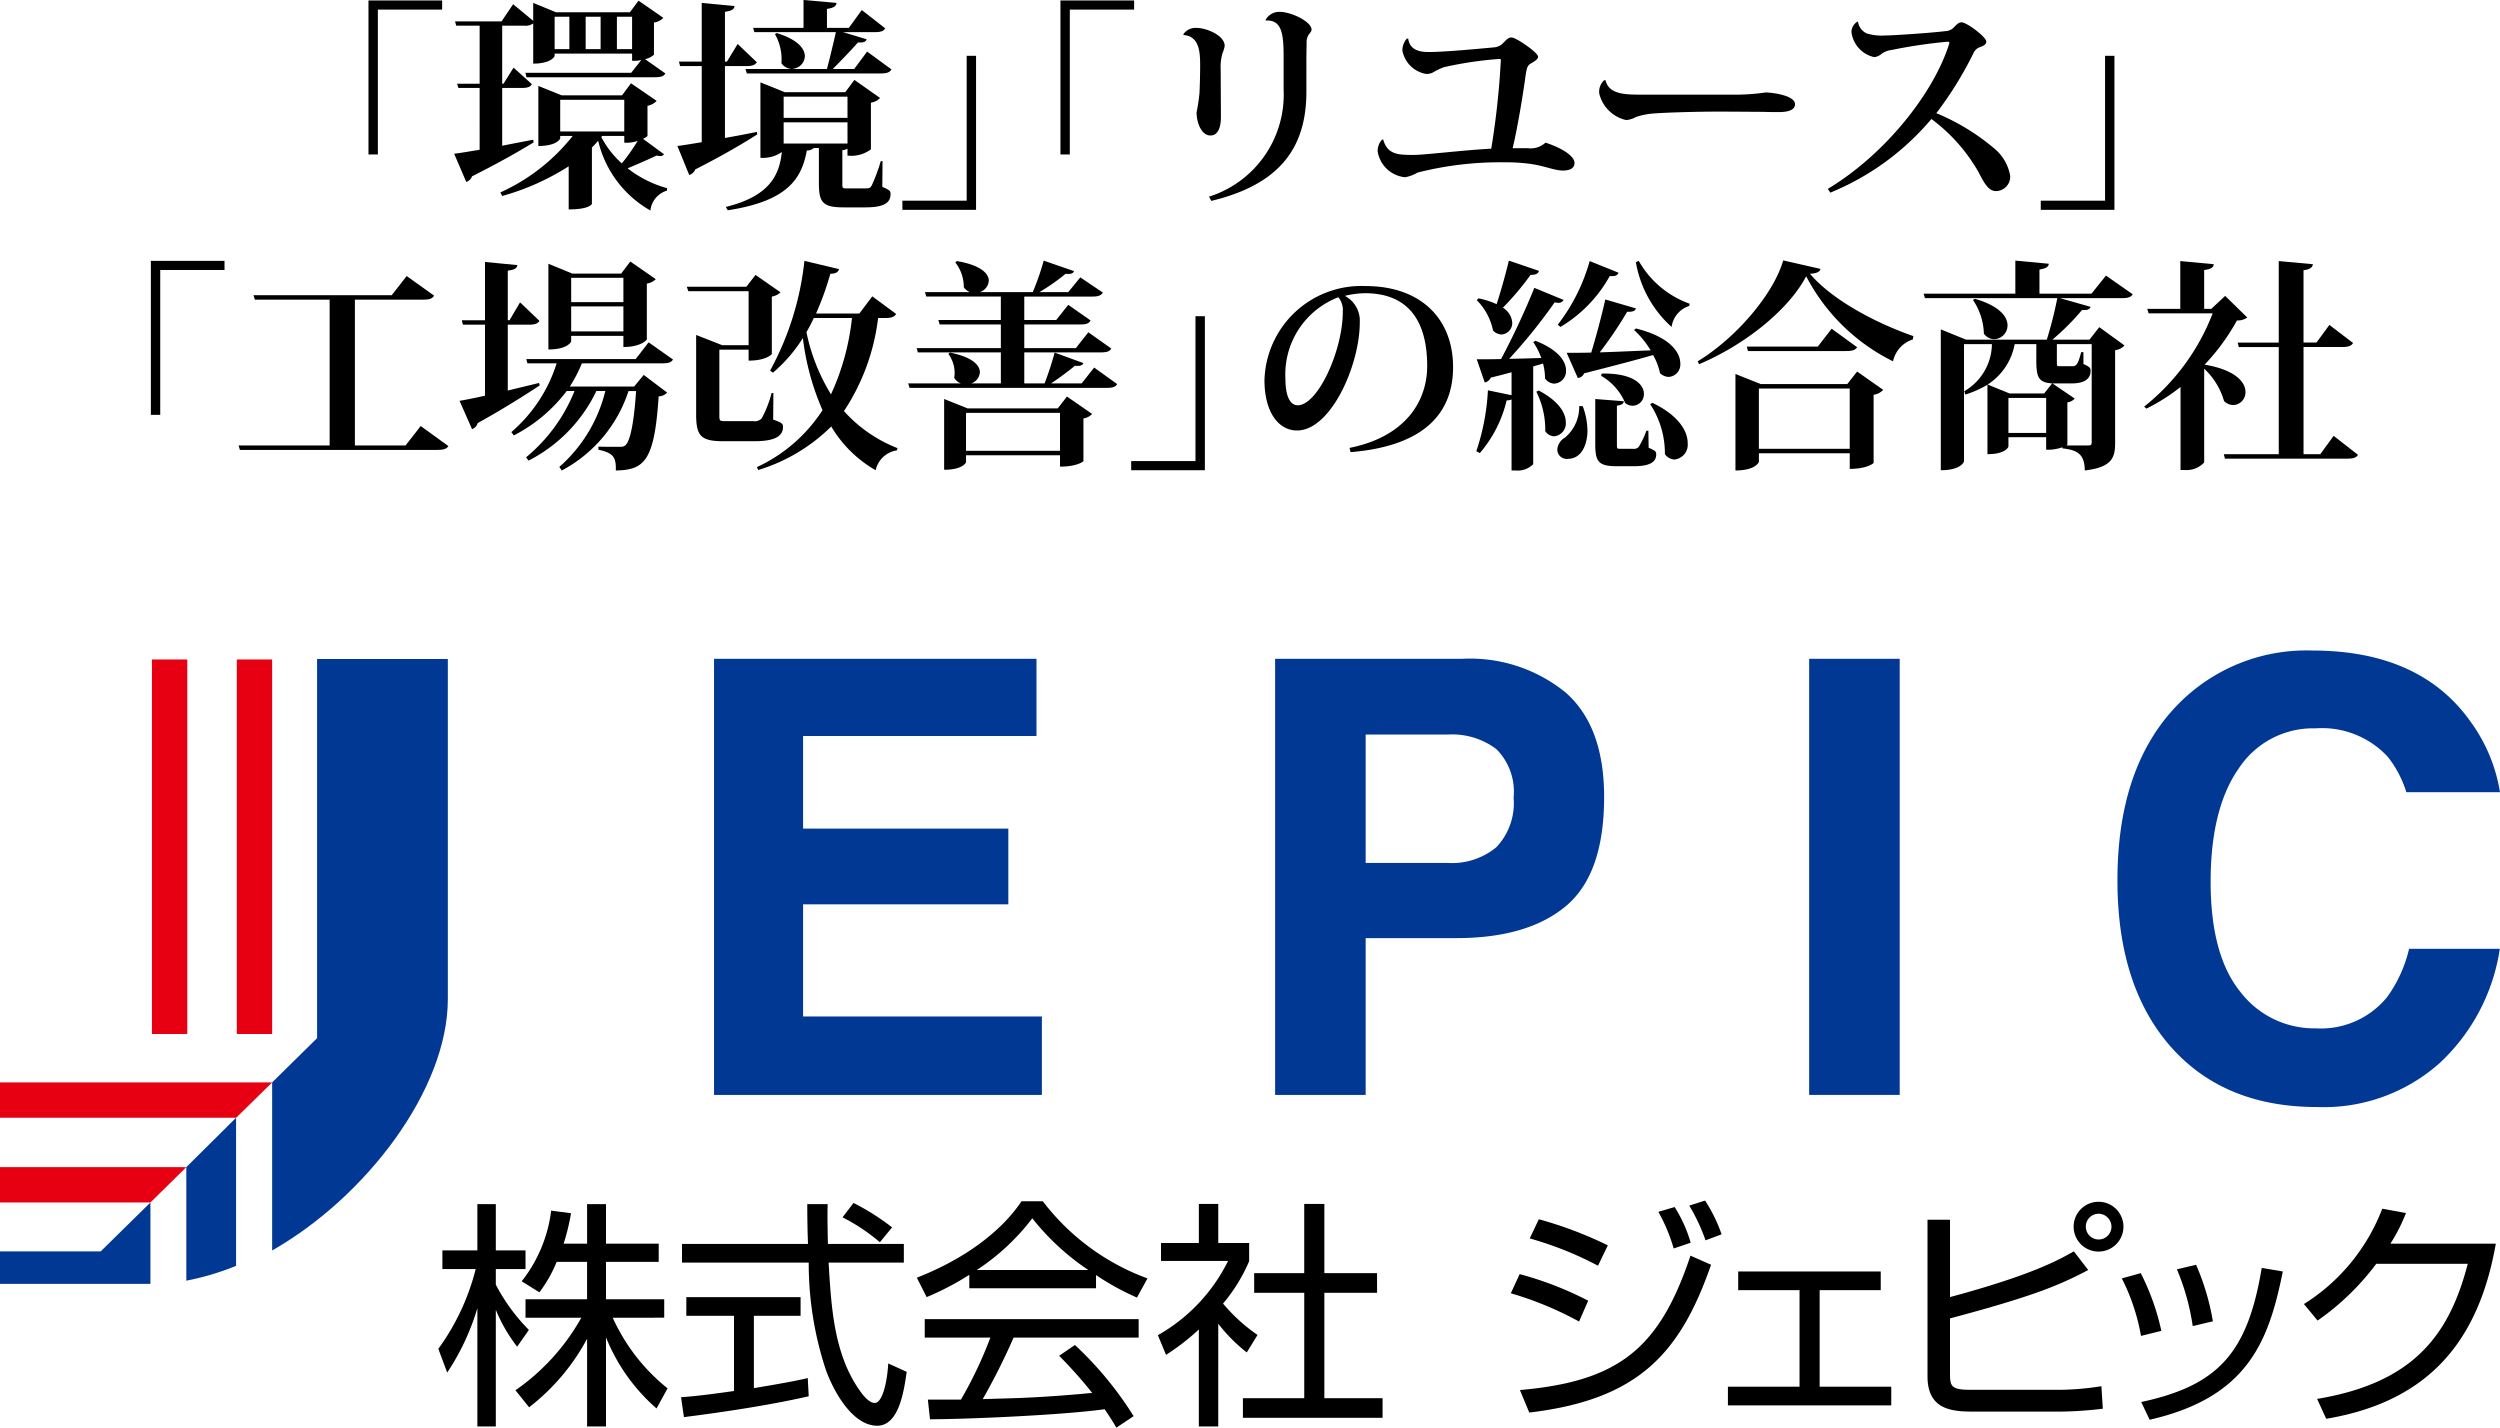 <svg xmlns="http://www.w3.org/2000/svg" width="163.715" height="93.491" viewBox="0 0 163.715 93.491"><defs><style>.cls-1{fill:#e60012;}.cls-2{fill:#003894;}</style></defs><title>logo</title><g id="レイヤー_2" data-name="レイヤー 2"><g id="txt"><path d="M24.13,10.116V.029h4.824V.628h-4.21v9.487Z"/><path d="M32.886,9.545c.643-.131,1.345-.263,2.031-.395l.029.175c-.862.526-2.148,1.272-4.034,2.222a.589.589,0,0,1-.38.365l-.79-1.842c.365-.044.95-.146,1.667-.263V5.76H30.021l-.088-.278h1.477V1.681H29.874l-.073-.278h3.041L33.602.278l1.315,1.082V.19L36.408.804h4.839l.569-.76,1.623,1.125a1.038,1.038,0,0,1-.614.307v2.105a1.249,1.249,0,0,1-.584.292l1.33.936c-.103.19-.293.249-.688.249H34.479l-.073-.292h6.929l.658-.834a1.985,1.985,0,0,1-.6.044V3.508H36.321v.161c0,.029-.233.497-1.403.497V1.535a.888.888,0,0,1-.613.146H32.886V5.482h.087l.658-1.053,1.198,1.082c-.102.19-.292.249-.672.249H32.886Zm9.516-.658c0,.044-.132.132-.292.205l1.374,1.009a.301.301,0,0,1-.264.117,2.02,2.02,0,0,1-.233-.029c-.512.249-1.257.57-1.886.833a7.304,7.304,0,0,0,2.587,1.301l-.014.161a1.528,1.528,0,0,0-1.082,1.301,7.111,7.111,0,0,1-3.421-4.575c-.132.161-.263.307-.409.453v3.684s-.117.366-1.521.366V10.891A16.038,16.038,0,0,1,32.886,12.834l-.117-.234a12.703,12.703,0,0,0,4.736-3.698h-.819V9.063c0,.029-.219.497-1.432.497V5.628l1.52.614h3.962l.585-.789,1.681,1.155a1.133,1.133,0,0,1-.6.322Zm-5.116-7.792h-.965V3.216h.965Zm-.6,7.514h4.195V6.534H36.686Zm2.646-7.514h-.979V3.216h.979Zm.103,7.806-.059.073A6.103,6.103,0,0,0,40.721,10.7a12.676,12.676,0,0,0,1.038-1.476,2.105,2.105,0,0,1-.878.117V8.902Zm1.958-7.806h-.994V3.216h.994Z"/><path d="M47.474,9.034c.672-.117,1.374-.249,2.09-.395l.029.161c-.848.541-2.163,1.33-4.063,2.295a.613.613,0,0,1-.395.365l-.775-1.9c.352-.044.906-.131,1.594-.249V4.327h-1.418l-.073-.292H45.953V.19L48.102.395c-.029.219-.175.307-.628.38V4.035h.131l.702-1.155,1.257,1.199c-.132.19-.321.249-.687.249H47.474Zm10.32,1.52-.015,1.681c.497.219.54.278.54.468,0,.541-.365.877-1.637.877h-1.418c-1.374,0-1.638-.307-1.638-1.564V9.692h-.336a.602.602,0,0,1-.453.161c-.336,1.798-1.184,3.304-5.175,3.917l-.132-.219c2.924-.716,3.509-2.134,3.67-3.596a2.176,2.176,0,0,1-1.403.38V5.394l1.593.643h3.962l.599-.804,1.682,1.184a1.073,1.073,0,0,1-.6.307V9.779a2.136,2.136,0,0,1-1.535.41V9.736a.912.912,0,0,1-.336.102v2.178c0,.321.015.321.308.321H56.654c.248,0,.336-.015.438-.205a11.466,11.466,0,0,0,.585-1.579ZM49.403,2.105l-.087-.278h3.304V0l2.163.19c-.029.219-.176.322-.629.395V1.827h1.433L56.434.658,57.969,1.856c-.117.19-.292.249-.701.249H55.206l1.55.468c-.059.161-.205.234-.57.205-.424.482-1.082,1.169-1.651,1.74h1.403L56.785,3.377l1.593,1.169c-.116.19-.292.263-.701.263H48.907l-.088-.292h2.938V4.502a.81.81,0,0,1-.584-.365,3.325,3.325,0,0,0-.424-1.9l.116-.073c1.374.424,1.842,1.023,1.842,1.52a.863.863,0,0,1-.774.819v.015H54.154c.19-.716.424-1.696.585-2.412Zm6.096,4.225H51.318V7.718h4.181ZM51.318,9.399h4.181V8.011H51.318Z"/><path d="M63.918,3.655V13.741H59.094V13.142h4.21V3.655Z"/><path d="M69.444,10.116V.029h4.824V.628h-4.21v9.487Z"/><path d="M79.953,7.645c0,.76-.22,1.228-.688,1.228-.57,0-.906-.804-.906-1.52a11.462,11.462,0,0,0,.19-1.257c.029-.526.044-1.433.044-1.739,0-.819,0-1.988-1.082-2.062l-.015-.058a.98.98,0,0,1,.862-.41c.629,0,1.842.482,1.842,1.184a2.299,2.299,0,0,1-.146.482,3.187,3.187,0,0,0-.117,1.053Zm2.924-6.344A1.031,1.031,0,0,1,83.783.775c.804,0,2.104.658,2.104,1.155,0,.161-.146.263-.219.395a.891.891,0,0,0-.103.41c0,.365-.015.658-.015,1.345V6.008c0,3.654-1.725,6.066-6.228,7.148l-.146-.278a7.006,7.006,0,0,0,4.883-7.002v-2.207c0-1.506-.146-2.383-1.169-2.325Z"/><path d="M100.067,9.707a1.432,1.432,0,0,0,1.141-.366c1.081.351,1.9.877,1.9,1.331,0,.38-.366.497-.761.497-.556,0-1.242-.321-2.148-.438a11.87,11.87,0,0,0-1.711-.102,21.928,21.928,0,0,0-5.656.672,2.465,2.465,0,0,1-.819.307,2.02,2.02,0,0,1-1.798-1.71,1.141,1.141,0,0,1,.292-.76h.073C90.858,10.145,91.603,10.145,92.597,10.145c.716,0,3.157-.307,5.058-.409a51.909,51.909,0,0,0,.629-5.804c0-.058-.029-.073-.088-.073a24.459,24.459,0,0,0-3.64.541,4.353,4.353,0,0,0-.629.292.884.884,0,0,1-.57.146,1.918,1.918,0,0,1-1.52-1.52,1.159,1.159,0,0,1,.292-.79h.088c.117.877.994.877,1.389.877.921,0,2.865-.176,4.269-.307a.891.891,0,0,0,.57-.292c.204-.19.307-.351.54-.351.308,0,1.74.994,1.74,1.257,0,.219-.395.38-.556.497-.146.132-.19.249-.264.731-.175,1.315-.54,3.494-.848,4.766Z"/><path d="M113.895,6.198a14.302,14.302,0,0,0,1.754-.146c.76.044,1.9.263,1.9.775,0,.351-.395.512-1.053.512-.248,0-.687,0-1.023-.015-.584,0-1.769-.015-2.981-.015-1.403,0-3.479.059-4.312.131a4.7,4.7,0,0,0-1.038.219,1.654,1.654,0,0,1-.643.205A2.337,2.337,0,0,1,104.729,6.125a1.029,1.029,0,0,1,.308-.862L105.138,5.248c.205.906,1.214.95,2.296.95Z"/><path d="M119.698,12.367c3.684-2.207,6.899-6.198,7.938-9.472a.186.186,0,0,0,.015-.088c0-.059-.029-.073-.132-.073a32.942,32.942,0,0,0-3.654.541,1.359,1.359,0,0,0-.644.249.917.917,0,0,1-.482.219A1.92,1.92,0,0,1,121.246,2.105a.784.784,0,0,1,.424-.702.991.991,0,0,0,.585.79,3.437,3.437,0,0,0,1.199.131c.409,0,2.792-.146,4.005-.292a.756.756,0,0,0,.482-.233c.205-.205.321-.336.512-.336.351,0,1.622.965,1.622,1.257,0,.205-.204.292-.453.38a.719.719,0,0,0-.38.365,23.688,23.688,0,0,1-2.441,3.947,14.256,14.256,0,0,1,3.742,2.266,2.998,2.998,0,0,1,1.097,1.842.943.943,0,0,1-.921.994c-.468,0-.745-.438-1.154-1.243a11.254,11.254,0,0,0-3.085-3.479,17.124,17.124,0,0,1-6.622,4.824Z"/><path d="M138.466,3.655V13.741h-4.824V13.142h4.21V3.655Z"/><path d="M9.879,27.168V17.082H14.703v.599h-4.21v9.487Z"/><path d="M27.551,27.899l1.813,1.315c-.117.175-.293.249-.731.249H15.711l-.088-.292h5.964V19.625H16.691l-.088-.292h9.049l.979-1.257L28.429,19.362c-.117.19-.308.263-.717.263H23.24V29.171H26.558Z"/><path d="M33.252,25.575c.657-.161,1.345-.322,2.046-.497l.044.161c-.862.57-2.178,1.418-4.063,2.471a.586.586,0,0,1-.365.395L30.094,26.248c.366-.059.95-.175,1.667-.336V21.263H30.314l-.073-.292H31.761V17.155l2.119.205c-.015.205-.189.307-.628.365v3.245h.116l.688-1.169,1.271,1.213c-.117.176-.307.249-.701.249h-1.374ZM44.069,23.543c-.102.19-.307.249-.687.249H38.105a9.335,9.335,0,0,1-.789,1.521h4.21l.629-.76,1.534,1.155a.791.791,0,0,1-.556.249c-.277,4.195-.906,4.824-2.807,4.853.029-.848-.146-1.155-1.14-1.359v-.205c.336.015,1.053.015,1.315.015.22,0,.321,0,.438-.088.321-.263.57-1.403.717-3.566h-.497a9.064,9.064,0,0,1-4.371,5.204l-.161-.234a9.636,9.636,0,0,0,3.012-4.97h-.585A9.921,9.921,0,0,1,34.612,30.165l-.161-.219a10.85,10.85,0,0,0,3.172-4.341h-.512a10.147,10.147,0,0,1-3.464,2.909l-.161-.219A9.79,9.79,0,0,0,36.453,23.791h-1.915l-.073-.277h7.163l.848-1.097Zm-6.665-1.549v.365c0,.015-.22.526-1.491.526V17.272l1.564.644H40.678l.599-.79,1.667,1.155a1.093,1.093,0,0,1-.585.292v3.654c0,.029-.38.497-1.535.497v-.731Zm3.42-3.801H37.404v1.594h3.42Zm-3.42,3.508h3.42V20.064H37.404Z"/><path d="M50.647,25.736l-.015,1.74c.569.205.643.263.643.482,0,.57-.468.936-1.871.936H47.372c-1.477,0-1.784-.351-1.784-1.74V21.935l1.711.672h1.725V19.07H45.077l-.103-.292h3.902l.6-.775,1.638,1.14a1.085,1.085,0,0,1-.57.278v3.757c0,.029-.38.438-1.521.438V22.9h-1.915v4.269c0,.395.015.409.395.409h1.827a.613.613,0,0,0,.556-.19,7.375,7.375,0,0,0,.644-1.652Zm8.039-5.175c-.116.19-.307.263-.701.263h-.482a14.008,14.008,0,0,1-2.236,6.096,9.188,9.188,0,0,0,3.508,2.427l-.044.146a1.685,1.685,0,0,0-1.389,1.301,8.035,8.035,0,0,1-2.908-2.865,11.548,11.548,0,0,1-4.78,2.85l-.088-.19a10.226,10.226,0,0,0,4.298-3.728,16.64,16.64,0,0,1-1.286-4.722,9.926,9.926,0,0,1-1.959,2.266l-.19-.132A19.212,19.212,0,0,0,52.678,17.082l2.266.541c-.058.19-.175.292-.569.307a19.411,19.411,0,0,1-.936,2.602h2.836l.848-1.125Zm-5.394.263a9.117,9.117,0,0,1-.482.921,12.576,12.576,0,0,0,1.608,4.079,15.901,15.901,0,0,0,1.374-5Z"/><path d="M71.652,24.069l1.506,1.082c-.103.19-.293.249-.688.249H59.563l-.088-.292h3.45a.857.857,0,0,1-.438-.366,2.172,2.172,0,0,0,.029-.307,2.118,2.118,0,0,0-.41-1.257l.103-.088c1.477.292,1.959.834,1.959,1.287a.827.827,0,0,1-.57.731h1.944V23.075h-5.438l-.073-.277h5.511V21.248H61.536l-.088-.292h4.093V19.421H60.658l-.087-.292h2.938a.901.901,0,0,1-.395-.321,2.589,2.589,0,0,0-.556-1.623l.103-.088c1.564.263,2.091.819,2.091,1.287a.843.843,0,0,1-.585.745h3.465a16.527,16.527,0,0,0,.716-2.061l1.988.687c-.073.161-.205.205-.556.175a13.297,13.297,0,0,1-1.71,1.199h1.886l.789-.965,1.477.994c-.117.19-.293.263-.688.263h-4.458v1.535h2.09l.79-.994,1.461,1.023c-.102.205-.292.263-.687.263h-3.654v1.55h3.377l.818-1.038,1.506,1.067c-.117.19-.293.249-.688.249H67.076v2.032h1.33a20.51,20.51,0,0,0,.658-2.018l1.885.687c-.072.161-.219.205-.555.176-.409.336-1.009.789-1.564,1.155h2.003Zm-2.383,2.675.6-.775,1.651,1.14a.985.985,0,0,1-.57.292v2.792c0,.029-.424.365-1.534.365v-.745H63.261v.453c0,.029-.22.497-1.433.497V26.13l1.535.614ZM63.261,29.522h6.154V27.037H63.261Z"/><path d="M78.902,20.708V30.793H74.077v-.599h4.21V20.708Z"/><path d="M88.374,29.332c3.713-.746,5.087-3.099,5.087-5.365,0-2.734-1.067-4.766-4.078-4.766a5.83,5.83,0,0,0-1.316.175,1.835,1.835,0,0,1,.979,1.74c0,2.807-1.9,7.075-4.107,7.075-1.242,0-2.134-1.243-2.134-3.289a6.345,6.345,0,0,1,6.621-6.169c3.641,0,5.73,2.164,5.73,5.306,0,2.909-1.754,5.16-6.709,5.57Zm-.731-9.867A5.411,5.411,0,0,0,84.179,24.844c0,1.038.277,1.696.804,1.696,1.315,0,2.953-3.582,2.953-6.14A1.335,1.335,0,0,0,87.643,19.465Z"/><path d="M100.55,22.315c1.521.599,2.003,1.359,2.003,1.944a.82.82,0,0,1-.761.863.78.78,0,0,1-.613-.336,4.016,4.016,0,0,0-.132-.979l-.644.19v6.402a1.436,1.436,0,0,1-1.169.409h-.249V26.16a.836.836,0,0,1-.321.059A8.165,8.165,0,0,1,96.91,29.668l-.234-.117a14.68,14.68,0,0,0,.761-3.991l1.549.321V24.376c-.424.117-.862.234-1.359.351a.561.561,0,0,1-.395.322l-.526-1.52c.365,0,.921,0,1.594-.015a50.391,50.391,0,0,0,2.178-4.663l1.915.789a.357.357,0,0,1-.365.19,1.523,1.523,0,0,1-.22-.029,35.204,35.204,0,0,1-2.981,3.699c.643-.015,1.359-.029,2.104-.059a4.308,4.308,0,0,0-.526-1.038Zm-3.728-2.777a5.362,5.362,0,0,1,1.184.38c.264-.79.57-1.886.805-2.851l1.973.672c-.059.176-.204.263-.555.263a17.78,17.78,0,0,1-1.813,2.149,1.245,1.245,0,0,1,.614.979.748.748,0,0,1-.701.774.79.79,0,0,1-.556-.263,3.96,3.96,0,0,0-1.067-1.988Zm3.946,6.037c1.331.702,1.77,1.491,1.77,2.076a.849.849,0,0,1-.761.921.731.731,0,0,1-.584-.336,5.573,5.573,0,0,0-.585-2.587Zm2.88,1.023a4.749,4.749,0,0,1,.308,1.608c0,.818-.337,1.842-1.287,1.842a.612.612,0,0,1-.687-.614.981.981,0,0,1,.497-.774,2.61,2.61,0,0,0,.936-2.062Zm2.339-8.741c-.059.175-.204.249-.57.219a8.864,8.864,0,0,1-3.23,3.333l-.175-.146a12.186,12.186,0,0,0,2.09-4.166Zm-3.392,5.248c.381,0,.936,0,1.608-.015.336-1.111.702-2.485.921-3.479l2.003.585c-.044.175-.205.234-.57.219A25.977,25.977,0,0,1,104.76,23.075c.979-.029,2.134-.087,3.333-.131a5.821,5.821,0,0,0-1.082-1.33l.117-.103c2.207.541,2.909,1.55,2.909,2.295a.815.815,0,0,1-.761.877.856.856,0,0,1-.57-.249,4.058,4.058,0,0,0-.453-1.184c-1.052.307-2.514.687-4.517,1.199a.506.506,0,0,1-.409.307Zm5.351,5.102.015,1.111c.438.19.497.249.497.438,0,.526-.453.775-1.491.775h-1.067c-1.228,0-1.433-.292-1.433-1.462V26.13l1.871.146c-.028.161-.102.234-.453.292v2.5c0,.321,0,.321.22.321h.833a.414.414,0,0,0,.38-.131,5.512,5.512,0,0,0,.497-1.052Zm-3.055-3.742c2.075-.044,2.763.716,2.763,1.33a.753.753,0,0,1-.731.774.795.795,0,0,1-.497-.175,3.661,3.661,0,0,0-1.578-1.783Zm5.729-4.43a1.683,1.683,0,0,0-1.154,1.375,7.358,7.358,0,0,1-2.339-4.239l.189-.088a6.226,6.226,0,0,0,3.333,2.807Zm-2.412,6.344c1.74.834,2.311,1.871,2.311,2.631a.978.978,0,0,1-.849,1.082.827.827,0,0,1-.643-.351,5.844,5.844,0,0,0-.965-3.274Z"/><path d="M111.176,23.66c2.529-1.535,4.971-4.415,5.599-6.607l2.441.556c-.044.19-.233.292-.687.321,1.49,1.754,4.399,3.26,6.768,4.079l-.029.219a1.92,1.92,0,0,0-1.301,1.433,12.785,12.785,0,0,1-5.687-5.569c-1.154,2.207-4.034,4.502-7.017,5.759ZM120.97,25.151l.644-.819,1.71,1.199a1.087,1.087,0,0,1-.628.322v4.458c0,.029-.438.395-1.564.395V29.683h-5.949v.556c0,.029-.22.57-1.535.57V24.493l1.652.658Zm-1.022-3.625,1.666,1.213c-.117.19-.321.249-.716.249h-6.433l-.072-.292h4.648Zm-4.766,7.864h5.949V25.443h-5.949Z"/><path d="M137.912,18.047l1.754,1.228c-.117.175-.293.249-.717.249h-4.049l2.003.57c-.059.161-.205.234-.556.205a16.25,16.25,0,0,1-1.944,1.944h2.427l.643-.819,1.652,1.199a.962.962,0,0,1-.614.307v6.066c0,.936-.175,1.608-1.988,1.812,0-1.14-.584-1.345-1.461-1.447v-.073a2.821,2.821,0,0,1-1.067.161v-.818h-2.471v.614c0,.029-.189.497-1.374.497V25.195a6.645,6.645,0,0,1-1.447.644l-.073-.219a3.606,3.606,0,0,0,1.812-3.084h-1.827V30.209c0,.029-.189.584-1.52.584V21.57l1.651.672h5.292a26.412,26.412,0,0,0,.687-2.719h-8.668L125.969,19.231h6.008V17.067l2.193.205c-.029.205-.176.307-.614.38V19.231h3.406Zm-8.581,1.52c1.607.468,2.134,1.169,2.134,1.74a.905.905,0,0,1-.877.906.855.855,0,0,1-.672-.365,4.133,4.133,0,0,0-.717-2.208Zm2.602,2.968a3.998,3.998,0,0,1-1.769,2.646l1.433.585h2.266l.526-.658c-.862-.059-1.038-.366-1.038-1.462V22.535Zm-.409,5.818h2.471V26.058h-2.471Zm5.453-5.818h-2.281v1.155c0,.292,0,.292.19.292h.862c.278,0,.38-.322.541-.921h.146v.774c.409.19.468.249.468.453,0,.482-.352.819-1.214.819H134.404l1.462.994a.785.785,0,0,1-.482.249v2.763c0,.015-.029.029-.059.058h1.418c.176,0,.234-.043.234-.205Z"/><path d="M145.717,19.377l1.447,1.418a1.078,1.078,0,0,1-.673.19,14.136,14.136,0,0,1-2.119,2.895c2.018.336,2.675,1.155,2.675,1.783a.833.833,0,0,1-.789.863.88.88,0,0,1-.614-.263,4.675,4.675,0,0,0-1.301-2.12v6.14a1.564,1.564,0,0,1-1.271.497h-.278v-5.438a12.543,12.543,0,0,1-2.236,1.418l-.146-.132a14.409,14.409,0,0,0,4.488-6.11H140.703l-.088-.292h2.163V17.097l2.193.205c-.029.219-.176.322-.629.38V20.225h.468Zm7.104,9.166,1.593,1.243c-.116.19-.321.249-.716.249h-7.996l-.073-.292h3.597v-7.017h-2.617l-.073-.292h2.69V17.097l2.236.205c-.029.205-.176.336-.614.395v4.736h.848l.848-1.155,1.55,1.184c-.117.19-.307.263-.716.263h-2.529v7.017h1.097Z"/><path d="M33.866,88.189A10.327,10.327,0,0,1,32.469,85.773V93.413H31.261v-7.749a15.555,15.555,0,0,1-1.976,4.22l-.581-1.553a15.161,15.161,0,0,0,2.447-5.223H28.971V81.883h2.29V78.856h1.208V81.883h1.945v1.224H32.469v1.02a12.292,12.292,0,0,0,2.165,2.964Zm5.819,5.224H38.446V87.671a14.011,14.011,0,0,1-3.796,4.486l-.895-1.114A14.24,14.24,0,0,0,38.07,86.291H34.414V85.083h4.031V82.636H36.453a8.807,8.807,0,0,1-1.129,1.992l-1.161-.722a9.27,9.27,0,0,0,1.93-4.627l1.302.172a14.287,14.287,0,0,1-.486,1.992h1.537V78.856h1.239v2.588H43.136v1.192H39.685V85.083h3.812v1.208H40.124a12.562,12.562,0,0,0,3.592,4.627l-.722,1.317a12.204,12.204,0,0,1-3.31-4.659Z"/><path d="M52.96,91.436c-2.259.518-5.176.988-8.172,1.365l-.188-1.302c.659-.047,1.49-.125,3.467-.408V86.166H44.945V84.942H52.427v1.224H49.368v4.737c2.259-.376,2.934-.518,3.529-.659ZM54.2,78.856c-.016.533-.016,1.161.016,2.604h4.973v1.224H54.263c.172,2.917.345,5.929,1.991,8.313.173.251.612.878,1.036.878.423,0,.784-1.066.878-2.588l1.208.549c-.173,1.192-.486,3.529-1.93,3.529-1.741,0-3.027-2.604-3.419-3.827a22.202,22.202,0,0,1-1.067-6.855H44.662V81.459h8.251c-.031-.737-.047-1.678-.047-2.604Zm3.42,2.494a12.24,12.24,0,0,0-2.447-1.632l.722-.941a15.458,15.458,0,0,1,2.525,1.6Z"/><path d="M71.774,84.362H63.476v-.879a18.236,18.236,0,0,1-2.792,1.459l-.644-1.271c4.675-1.835,6.432-4.376,6.854-5.004h1.396a15.176,15.176,0,0,0,6.854,5.051l-.69,1.255A16.934,16.934,0,0,1,71.774,83.499ZM70.393,88.079a22.921,22.921,0,0,1,3.844,4.659l-1.13.753c-.251-.423-.439-.722-.769-1.208-2.619.376-9.02.659-11.436.659L60.762,91.656h2.165a26.937,26.937,0,0,0,1.929-4.063H60.558V86.385H74.566v1.208H66.377A42.772,42.772,0,0,1,64.354,91.624c.393-.016,2.149-.062,2.479-.078,1.914-.079,3.529-.22,4.69-.33a28.933,28.933,0,0,0-2.165-2.431Zm.879-4.91a16.062,16.062,0,0,1-3.671-3.388,14.592,14.592,0,0,1-3.639,3.388Z"/><path d="M79.778,93.413H78.507v-6.353a14.648,14.648,0,0,1-2.148,1.663L75.825,87.436a11.349,11.349,0,0,0,4.597-4.863H76.029V81.397h2.479V78.84h1.271V81.397h2.023v1.192a10.957,10.957,0,0,1-1.71,2.777,11.357,11.357,0,0,0,2.259,2.055l-.705,1.145a10.587,10.587,0,0,1-1.867-1.882Zm6.949-14.572v4.533H90.178v1.286H86.727v6.902h3.812v1.286H81.394V91.562h4.016V84.66H82.131V83.374h3.278v-4.533Z"/><path d="M103.408,86.542a22.276,22.276,0,0,0-4.471-1.851l.58-1.255a22.3,22.3,0,0,1,4.486,1.741Zm-3.875,4.486c6.479-.565,9.146-2.729,11.169-8.8l1.349.596c-2.023,5.804-4.753,8.832-11.905,9.678Zm5.114-8.141a22.63,22.63,0,0,0-4.471-1.788l.596-1.255a25.733,25.733,0,0,1,4.518,1.709Zm4.956-1.129a11.251,11.251,0,0,0-1.004-2.4l1.067-.314a9.098,9.098,0,0,1,1.051,2.337Zm2.087-.534a12.228,12.228,0,0,0-1.067-2.274l1.035-.329a10.049,10.049,0,0,1,1.083,2.211Z"/><path d="M123.161,83.264v1.223h-4v6.322h4.69v1.224H113.154V90.809H117.844V84.487H113.828V83.264Z"/><path d="M127.699,79.875v5.066c5.412-1.459,7.106-2.431,8.11-2.996l.94,1.224c-1.913,1.004-3.576,1.71-9.051,3.168v3.514c0,.863,0,1.161,1.286,1.161h6.008a18.276,18.276,0,0,0,2.62-.235l.094,1.474a25.085,25.085,0,0,1-2.698.188h-5.897c-1.49,0-2.886-.251-2.886-2.306V79.875Zm11.357.455a1.631,1.631,0,1,1-1.632-1.631A1.63,1.63,0,0,1,139.056,80.33Zm-2.463,0a.839.839,0,0,0,1.679,0,.854.854,0,0,0-.848-.847A.84.84,0,0,0,136.593,80.33Z"/><path d="M140.205,87.483a13.342,13.342,0,0,0-1.255-3.765l1.239-.345a15.496,15.496,0,0,1,1.349,3.78Zm.016,4.33c5.02-1.083,6.965-3.184,7.89-8.784l1.381.235c-.91,4.502-2.243,8.235-8.722,9.709Zm3.372-4.973a15.213,15.213,0,0,0-1.035-3.717l1.255-.298a15.66,15.66,0,0,1,1.099,3.702Z"/><path d="M163.441,81.444c-1.146,6.51-4.502,10.353-11.107,11.467l-.596-1.302c6.321-1.051,8.658-4.188,9.866-8.847h-5.992a16.681,16.681,0,0,1-3.843,3.717l-.894-1.082a12.723,12.723,0,0,0,5.129-6.243l1.553.282a11.27,11.27,0,0,1-1.02,2.008Z"/><rect class="cls-1" x="15.508" y="43.187" width="2.314" height="24.524"/><path class="cls-2" d="M6.592,81.95H0v2.127H9.851V78.745Z"/><path class="cls-2" d="M12.201,83.866a17.492,17.492,0,0,0,3.259-.969v-9.7l-3.259,3.234Z"/><path class="cls-2" d="M20.765,43.155v24.828l-2.943,2.9v11.004c6.126-3.484,11.505-10.518,11.505-16.453V43.155Z"/><rect class="cls-1" x="9.95" y="43.187" width="2.314" height="24.524"/><polygon class="cls-1" points="0 73.197 0 70.883 17.822 70.883 15.463 73.197 0 73.197"/><polygon class="cls-1" points="0 78.745 0 76.431 12.201 76.431 9.851 78.745 0 78.745"/><path class="cls-2" d="M67.875,48.199H52.591v6.064H66.032v4.96H52.591v7.343H68.228V71.701H46.759V43.142H67.875Z"/><path class="cls-2" d="M102.54,59.34q-2.508,2.092-7.162,2.093H89.432V71.701H83.503V43.142H95.765a9.896,9.896,0,0,1,6.762,2.209q2.521,2.209,2.521,6.839Q105.048,57.247,102.54,59.34Zm-4.555-10.288a4.807,4.807,0,0,0-3.176-.949H89.432V56.511h5.378a4.561,4.561,0,0,0,3.176-1.027,4.191,4.191,0,0,0,1.134-3.255A3.937,3.937,0,0,0,97.985,49.052Z"/><path class="cls-2" d="M124.404,71.701h-5.929V43.142h5.929Z"/><path class="cls-2" d="M157.761,62.135a8.8,8.8,0,0,1-1.433,3.153,5.593,5.593,0,0,1-4.682,2.054,6.088,6.088,0,0,1-4.937-2.393q-1.942-2.393-1.943-7.198,0-4.805,1.841-7.43a5.824,5.824,0,0,1,5.03-2.625,5.882,5.882,0,0,1,4.726,1.86,7.143,7.143,0,0,1,1.22,2.324h6.131a10.715,10.715,0,0,0-1.877-4.552q-3.297-4.727-10.427-4.728a11.758,11.758,0,0,0-8.779,3.526q-3.969,4.05-3.968,11.528,0,6.917,3.489,10.889,3.489,3.952,9.584,3.952a11.408,11.408,0,0,0,8.079-2.925,12.822,12.822,0,0,0,3.888-7.435Z"/></g></g></svg>